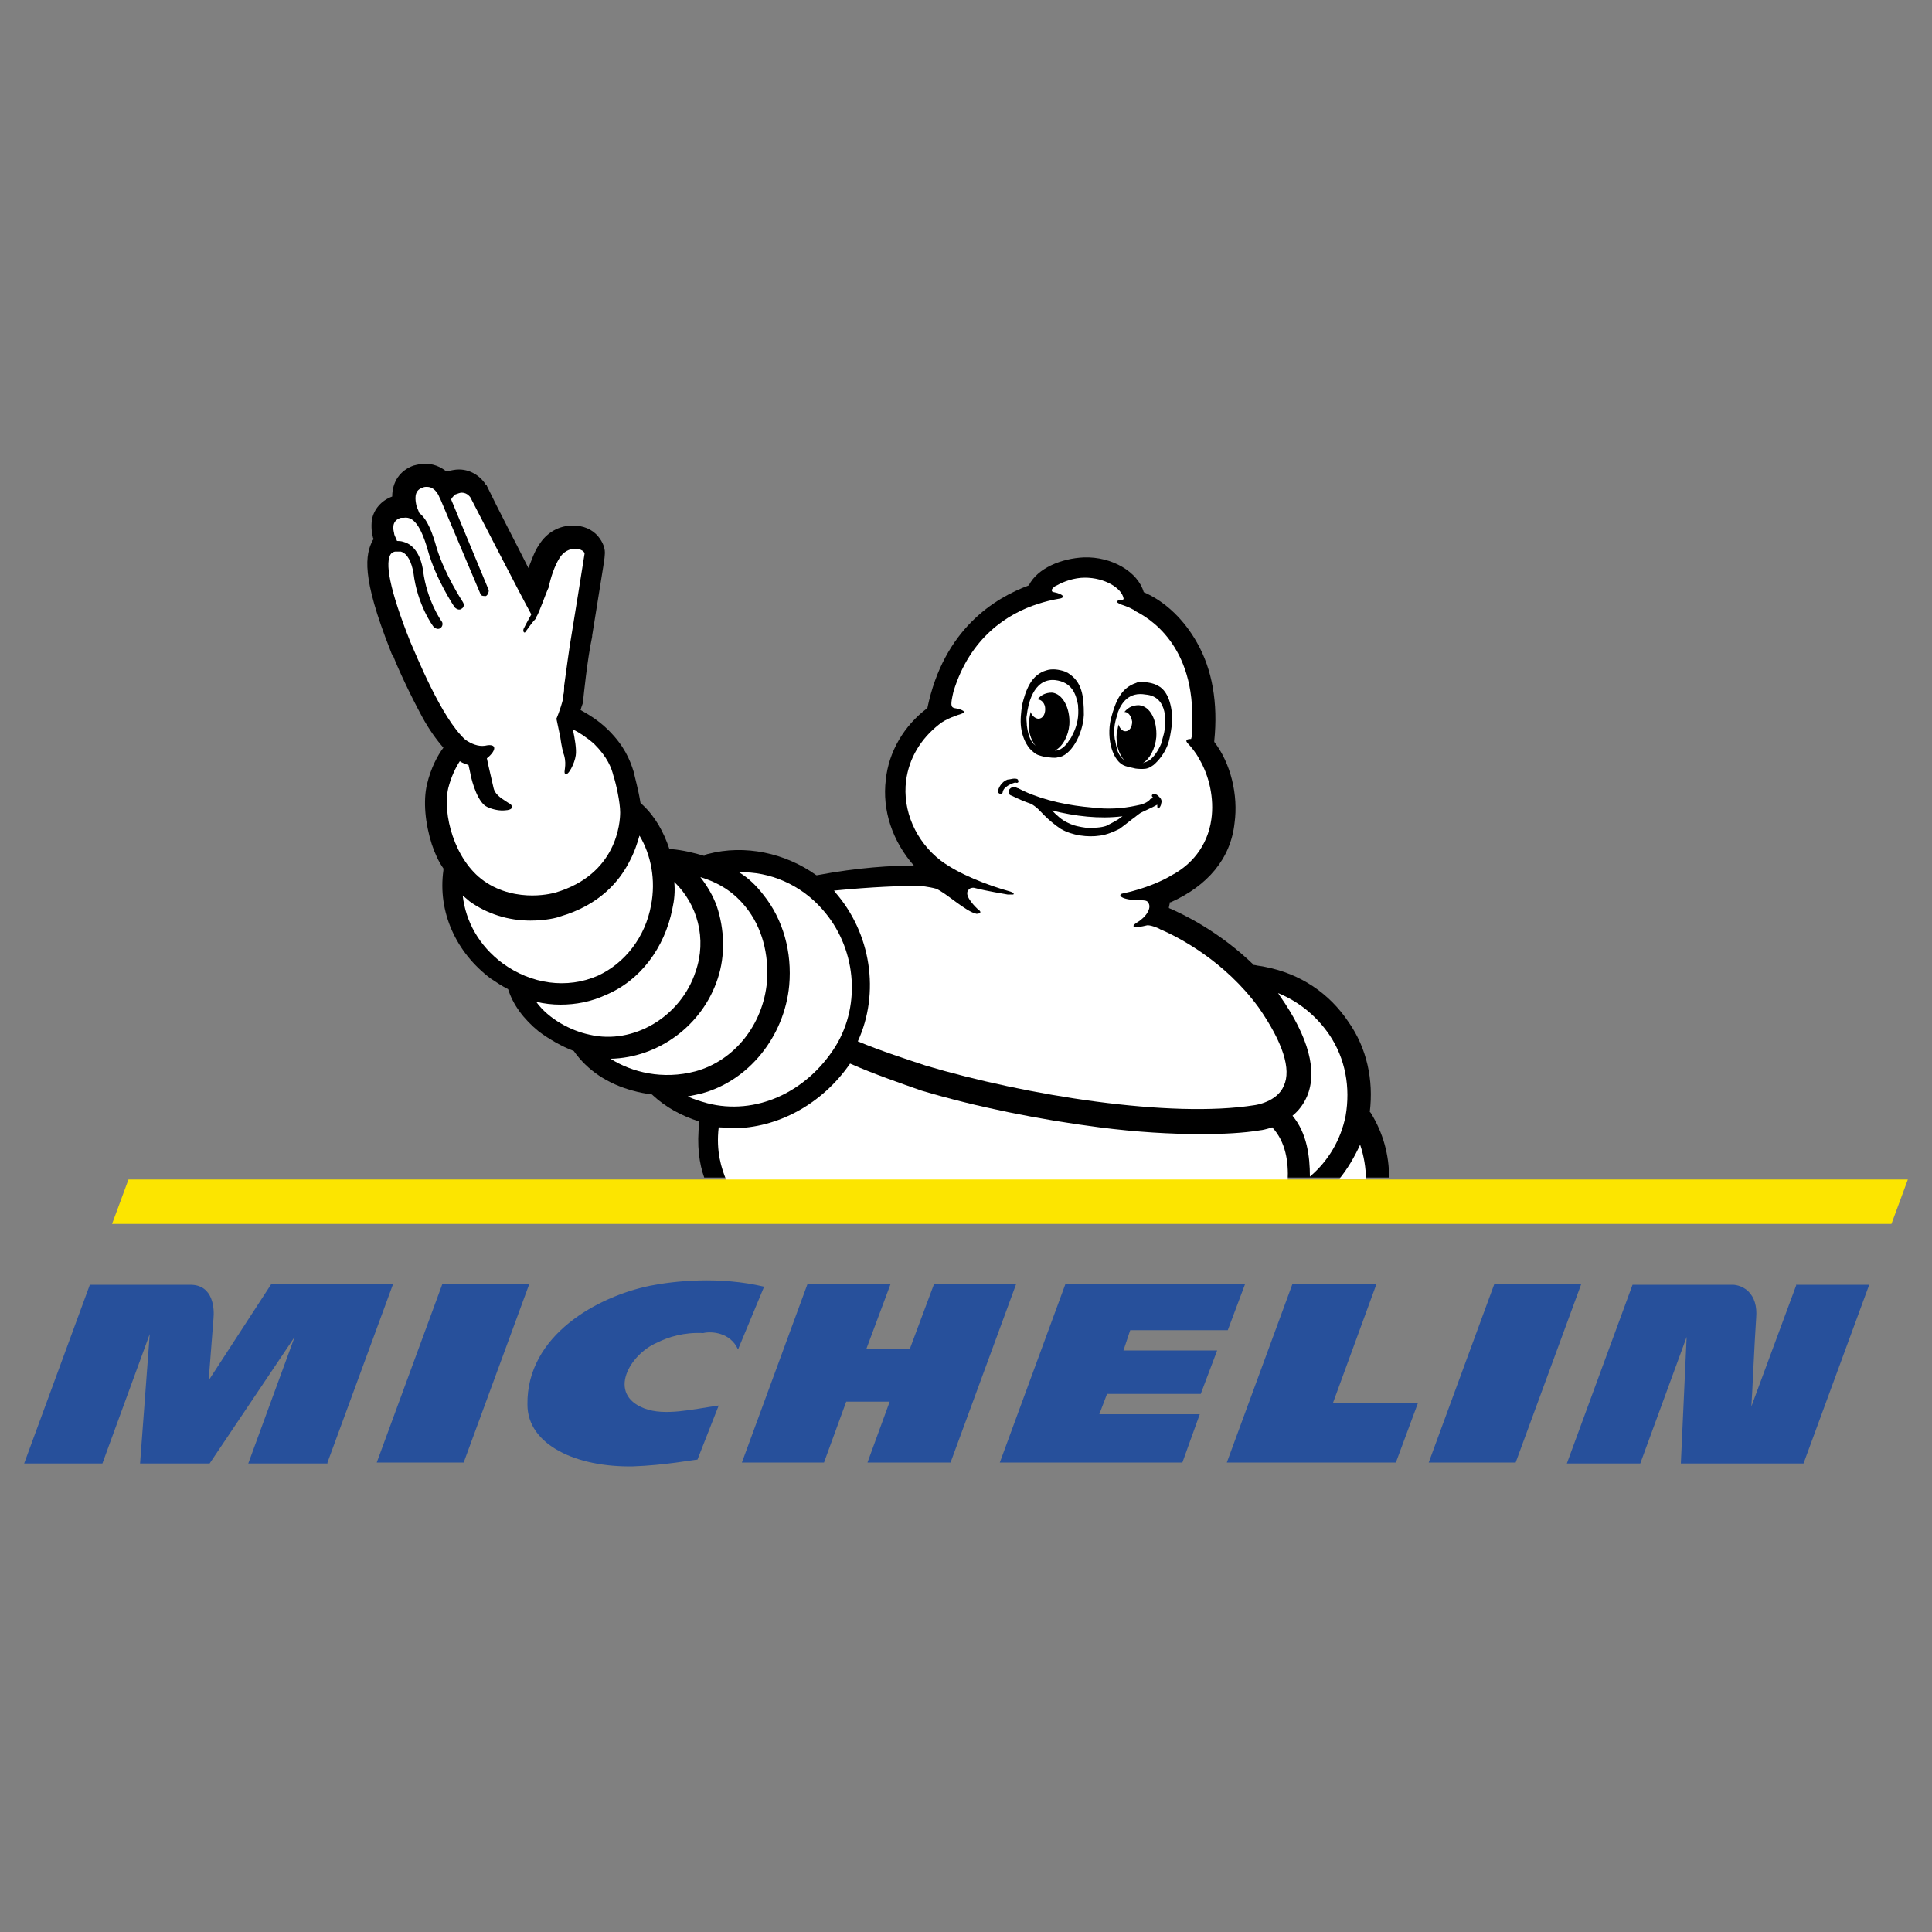 <?xml version="1.0" encoding="UTF-8"?> <!-- Generator: Adobe Illustrator 22.0.0, SVG Export Plug-In . SVG Version: 6.00 Build 0) --> <svg xmlns="http://www.w3.org/2000/svg" xmlns:xlink="http://www.w3.org/1999/xlink" id="Capa_1" x="0px" y="0px" viewBox="0 0 200 200" style="enable-background:new 0 0 200 200;" xml:space="preserve"><rect x="0" y="0" width="200" height="200" fill="#808080" stroke="none"/> <style type="text/css"> .st0{fill:#FFFFFF;} .st1{fill:#FCE500;} .st2{fill:#27509B;} </style> <g> <path d="M40.4,67.3C40.4,67.3,40.4,67.3,40.4,67.3c0.1,0.2,0.1,0.4,0.3,0.6c0.5,1.3,1.7,3.9,3,6.3c0.7,1.3,1.5,2.4,2.2,3.2 c-0.6,0.8-1.3,2.1-1.7,3.8c-0.4,1.7-0.2,4,0.5,6.2c0.3,0.9,0.7,1.8,1.2,2.5l0,0c0,0,0,0,0,0c0,0.1,0,0.1,0,0.2 c-0.6,4.3,1.3,8.5,4.9,11.2c0.6,0.4,1.2,0.8,1.8,1.1c0.5,1.6,1.6,3.1,3.2,4.4c1.1,0.8,2.3,1.5,3.6,2c0,0,0,0,0,0 c1.4,2,3.5,3.4,6.1,4.1c0.7,0.2,1.3,0.3,2,0.4c0,0,0.1,0.1,0.1,0.1c1.3,1.2,2.9,2.1,4.8,2.7c-0.3,2.5,0,4.4,0.5,5.8h70.9 c0-2.3-0.6-4.6-1.9-6.7c0,0-0.1-0.1-0.1-0.1c0.4-3.3-0.3-6.6-2.2-9.3c-2-3-5-5-8.6-5.7c-0.4-0.1-0.7-0.1-1.1-0.2c0,0-0.1,0-0.1,0 c-3.6-3.5-7.4-5.3-8.8-5.9c0-0.2,0.1-0.4,0.1-0.6c0,0,0.1,0,0.1,0c3.8-1.7,6.2-4.5,6.6-8.2c0.4-2.9-0.4-6.2-2.1-8.4 c0,0,0-0.1,0-0.1c0.4-3.9-0.2-7.4-1.8-10.2c-1.3-2.3-3.2-4.2-5.5-5.2h0c-0.6-2.1-3.3-3.7-6.2-3.6c-2.3,0.1-4.8,1.1-5.7,2.9 c-3.5,1.3-8.8,4.5-10.5,12.7c-2.4,1.8-4,4.5-4.3,7.4c-0.4,3.2,0.7,6.4,2.9,8.9c-2.2,0-5.8,0.2-10,1c0,0-0.1,0-0.1,0 c-3.2-2.3-7.4-3.2-11.2-2.2c-0.1,0-0.3,0.1-0.4,0.2c-1-0.3-2.2-0.6-3.4-0.7c-0.1,0-0.1,0-0.2,0c-0.6-1.8-1.5-3.4-2.8-4.6 c-0.1-0.1-0.2-0.2-0.2-0.2l0,0c-0.2-1.3-0.6-2.7-0.7-3.2c-0.4-1.3-1-2.7-2.6-4.3c-1.1-1.1-2.2-1.7-2.9-2.1c0.1-0.4,0.3-0.8,0.3-1 c0-0.1,0-0.2,0-0.3c0,0,0.4-4,0.9-6.3c0,0,0-0.1,0-0.1c1.3-8,1.3-8.1,1.3-8.3v0c0.1-0.7-0.2-1.4-0.7-2c-0.6-0.7-1.5-1.1-2.6-1.1 c-1.4,0-2.7,0.7-3.5,2c-0.5,0.7-0.8,1.7-1.1,2.4c-1.3-2.6-3.1-6-4.3-8.5c0,0,0-0.1-0.1-0.1c-0.4-0.7-1.4-1.6-2.8-1.6 c-0.4,0-0.8,0.1-1.3,0.2c-0.6-0.5-1.4-0.8-2.2-0.8c-0.4,0-0.8,0.1-1.2,0.2c-1.4,0.5-2.2,1.7-2.2,3.2c-1.1,0.4-1.9,1.3-2.1,2.4 c-0.1,0.8,0,1.4,0.1,1.8c0,0,0,0.1,0.1,0.2c0,0-0.1,0.1-0.1,0.1C37.8,57.4,37.4,59.7,40.4,67.3"></path> <path class="st0" d="M95.2,91.7c0,0,1,0.1,1.7,0.3c1,0.4,3.1,2.4,4.2,2.6c0.2,0,0.7-0.1,0.1-0.5c-0.1-0.1-1.4-1.3-1-1.9 c0,0,0,0,0,0c0.2-0.3,0.4-0.3,0.6-0.3c1.6,0.4,3,0.6,3.5,0.7c0.3,0,0.5,0,0.6,0c0.1-0.1,0-0.2-0.3-0.3c-2.5-0.7-5.3-1.8-7.2-3.2 c-2.6-2-4-5.2-3.6-8.3c0.3-2.3,1.5-4.3,3.4-5.8c0.7-0.6,2-1,2.3-1.1c0.9-0.3-0.6-0.6-0.7-0.6c-0.4-0.1-0.4-0.4-0.1-1.7 c1.7-5.6,5.6-8.1,8.8-9.1c0.6-0.2,1.4-0.4,2-0.5c0.9-0.1,0.6-0.5-0.4-0.7c0,0-0.3,0-0.2-0.3c0,0,0.2-0.3,0.5-0.4 c0.7-0.4,1.8-0.8,2.9-0.8c2.1,0,3.8,1.1,4,2.1c0,0,0.1,0.2-0.2,0.2c-0.4,0-0.7,0.2-0.2,0.4c0.1,0.1,0.7,0.2,1.4,0.6 c0,0,0.1,0,0.1,0.1c1.5,0.7,6.4,3.6,6,11.9l0,0c0,0.3,0,0.5,0,0.7c0,0.2,0,0.4-0.1,0.7c-0.4,0-0.7,0.1-0.3,0.5 c0.2,0.2,0.8,0.9,1.1,1.5c1.1,1.8,1.6,4.2,1.3,6.3c-0.4,2.9-2.2,4.8-4.1,5.8c-0.8,0.5-2.7,1.4-5.1,1.9c-0.5,0.1-0.3,0.7,2,0.7 c0.2,0,0.6,0,0.7,0.3c0.3,0.5-0.2,1.4-1.2,2c-0.8,0.5-0.2,0.6,1,0.3c0.3-0.1,1.3,0.3,1.4,0.4c1.9,0.8,6.7,3.3,10.2,8.1 c2.5,3.6,3.4,6.4,2.6,8.1c-0.7,1.7-3,2-3,2h0c-8.7,1.4-23.7-1-34.1-4.1c-1.8-0.6-4.6-1.5-7-2.5c2.3-5,1.4-11.2-2.4-15.5 c0-0.1-0.1-0.1-0.1-0.1C90.3,91.8,93.4,91.7,95.2,91.7"></path> <path class="st0" d="M137.6,107.1c1.7,2.5,2.2,5.5,1.7,8.4c-0.5,2.5-1.8,4.7-3.7,6.3c0-2.1-0.3-4.5-1.8-6.3c0.6-0.5,1.1-1.1,1.5-2 c1.1-2.6,0.2-6.1-2.8-10.4c0,0,0,0,0,0c-0.1-0.1-0.1-0.2-0.2-0.3C134.5,103.7,136.3,105.2,137.6,107.1"></path> <path class="st0" d="M85.1,94.1c3.5,3.9,4.1,9.8,1.4,14.2c-3,4.8-8.3,7.2-13.3,5.9c-0.7-0.2-1.4-0.4-2-0.7c0.5-0.1,1-0.2,1.4-0.3 c4.9-1.3,8.6-5.9,9.1-11.2c0.3-3.4-0.6-6.8-2.7-9.4c-0.7-0.9-1.5-1.7-2.5-2.3C79.7,90.2,82.9,91.6,85.1,94.1"></path> <path class="st0" d="M77.2,93.9c1.7,2.1,2.4,4.9,2.2,7.7c-0.4,4.5-3.4,8.2-7.4,9.3c-3.4,0.9-6.6,0.1-8.8-1.3 c4.9-0.1,9.5-3.4,11.1-8.3c0.8-2.4,0.7-5.1-0.1-7.5c-0.4-1.1-1-2.1-1.7-3C74.5,91.4,76,92.4,77.2,93.9"></path> <path class="st0" d="M69.6,94.1c0.2-0.9,0.3-1.8,0.2-2.8c2.4,2.3,3.4,5.9,2.2,9.3c-1.5,4.6-6.4,7.6-11,6.5 c-1.9-0.4-4.2-1.6-5.5-3.4c0.8,0.2,1.7,0.3,2.5,0.3c1.6,0,3.2-0.3,4.7-1C66.3,101.5,68.8,98.1,69.6,94.1"></path> <path class="st0" d="M66.2,86.5L66.2,86.5c1.2,2,1.7,4.6,1.2,7.2c-0.6,3.3-2.7,6-5.5,7.3c-3.2,1.4-6.9,0.9-9.9-1.3 c-2.4-1.8-3.8-4.3-4.1-7l0,0c0.2,0.2,0.5,0.4,0.7,0.6c1.8,1.3,4,2,6.3,2c1.6,0,2.8-0.3,3-0.4c4.2-1.2,6.2-3.7,7.2-5.6 C65.7,88.2,66,87.2,66.2,86.5"></path> <path class="st0" d="M40.5,57.3C40.5,57.3,40.6,57.3,40.5,57.3c0.1-0.1,0.3-0.2,0.4-0.2c0,0,0.1,0,0.1,0c0.1,0,0.2,0,0.3,0 c0.1,0,0.1,0,0.2,0c0.7,0.2,1.1,1.1,1.3,2.2c0.4,3.3,2,5.5,2.1,5.6c0.1,0.1,0.3,0.2,0.4,0.2c0.1,0,0.2,0,0.3-0.1 c0.2-0.1,0.3-0.5,0.1-0.7c0,0-1.5-2.1-1.9-5.2c-0.2-1.5-0.9-2.7-2-3c-0.3-0.1-0.5-0.1-0.7-0.1c-0.1-0.3-0.3-0.6-0.3-0.8 c-0.1-0.4-0.3-1.3,0.7-1.6c0.1,0,0.1,0,0.2,0c0,0,0.1,0,0.1,0c0.7-0.1,1.6,0.2,2.5,3.4c0.8,2.9,2.7,5.8,2.8,5.9 c0.1,0.1,0.3,0.2,0.4,0.2c0.1,0,0.2,0,0.3-0.1c0.2-0.1,0.3-0.4,0.1-0.7c0,0-1.9-2.9-2.7-5.6c-0.4-1.4-0.9-2.9-1.8-3.6 c-0.1-0.3-0.3-0.7-0.3-0.8c-0.1-0.5-0.3-1.5,0.6-1.8c0.2-0.1,0.3-0.1,0.5-0.1c0.7,0,1.1,0.6,1.3,1.1c0,0.1,0.1,0.1,0.1,0.2l4.1,9.7 c0,0.1,0.1,0.1,0.1,0.2c0.1,0.1,0.3,0.1,0.5,0.1c0.2-0.1,0.3-0.4,0.3-0.6l-3.9-9.4c0.1-0.2,0.2-0.3,0.4-0.5 c0.3-0.1,0.5-0.2,0.7-0.2c0.6,0,0.9,0.5,0.9,0.5s5.3,10.3,6.3,12.1c-0.4,0.7-0.7,1.3-0.8,1.5c-0.1,0.3,0.1,0.5,0.2,0.3 c0.3-0.4,0.7-1,1.1-1.4l0,0l0,0c0,0,0,0,0-0.1c0.3-0.4,1-2.5,1.3-3.1c0.2-1,0.6-2.2,1.1-3c0.4-0.7,1.1-1,1.6-1c0.6,0,1.1,0.3,1,0.6 c0,0.1-1.3,8.1-1.3,8.1c-0.3,1.7-0.6,4.1-0.8,5.5c0,0.3,0,0.7-0.1,1c0,0.1,0,0.1,0,0.1s0,0.1,0,0.2c-0.3,1.2-0.7,2.1-0.7,2.1 l0.4,1.9l0,0c0.1,0.8,0.3,1.7,0.4,1.9c0.3,1.1-0.1,1.7,0.1,1.9c0.3,0.3,1-1.1,1.1-1.9c0.1-0.6-0.1-1.8-0.3-2.7 c0.6,0.3,1.4,0.8,2.2,1.5c1.4,1.4,1.8,2.5,2,3.3c0.3,0.9,0.7,2.8,0.7,3.8c0,1-0.3,6.4-6.7,8.3c0,0-1,0.3-2.4,0.3 c-1.4,0-3.3-0.3-5-1.5c-3.1-2.2-4.3-7-3.7-9.6c0.3-1.2,0.8-2.2,1.2-2.8c0.3,0.2,0.6,0.3,0.9,0.4l0.2,0.9c0,0.1,0.5,2.5,1.5,3.3 c0.6,0.4,1.5,0.5,1.7,0.5c0.3,0,1,0,1.1-0.3c0,0,0-0.2-0.1-0.3c0,0-0.1-0.1-0.3-0.2c-0.4-0.3-1.3-0.7-1.5-1.5 c-0.1-0.5-0.5-2.1-0.7-3.1c1-0.8,1.1-1.6-0.2-1.3c-0.7,0.1-1.4-0.2-2-0.6c-2.5-2.2-5.2-9-5.7-10.1C40.3,61,39.8,58.1,40.5,57.3"></path> <path class="st0" d="M141.4,122.1h-2.8c0.9-1.1,1.6-2.3,2.2-3.6C141.2,119.7,141.4,120.9,141.4,122.1"></path> <path class="st0" d="M74.4,116.7c0.5,0,1,0.1,1.4,0.1c4.7,0,9.3-2.5,12.2-6.7c2.5,1.1,5.4,2.1,7.4,2.8c5.7,1.7,12.2,3,18.4,3.8 c3.9,0.5,7.4,0.7,10.5,0.7c2.3,0,4.4-0.1,6.2-0.4c0.1,0,0.6-0.1,1.2-0.3c1.4,1.5,1.7,3.6,1.6,5.5H75.2 C74.7,121,74.1,119.2,74.4,116.7"></path> <path d="M105.4,80.8c0-0.2-0.3-0.2-0.4-0.2c-0.2,0-0.5,0.1-0.7,0.1c-0.6,0.2-1,0.9-1,1.3c0,0.1,0,0.1,0.1,0.1c0,0,0.1,0.1,0.2,0.1 l0,0l0,0l0,0c0.1,0,0.2-0.1,0.2-0.2c0-0.1,0.1-0.3,0.2-0.4c0.1-0.1,0.4-0.4,1.1-0.6C105.3,81.1,105.5,81,105.4,80.8 M110.7,76.6 c-0.4,0.7-1,1.1-1.4,1.1c0,0-0.1,0-0.1,0c0.8-0.4,1.4-1.5,1.5-2.7c0.1-1.7-0.7-3.2-1.8-3.3c-0.6,0-1.1,0.2-1.5,0.7 c0.4,0,0.8,0.4,0.8,1c0,0.6-0.3,1-0.7,1c-0.3,0-0.7-0.3-0.8-0.7c-0.1,0.3-0.1,0.6-0.2,0.9c-0.1,1,0.2,2,0.7,2.6 c-0.1-0.1-0.1-0.1-0.2-0.2c-0.4-0.4-0.6-1.1-0.7-1.9c0-0.4-0.1-0.7,0-1.1c0.1-0.9,0.6-3.8,2.9-3.6c1.8,0.2,2.2,1.5,2.4,2.6 c0,0,0,0.1,0,0.1c0.1,1.1-0.1,1.9-0.4,2.6C111,76.1,110.9,76.4,110.7,76.6 M112.2,74c0-2-0.2-3.4-1.6-4.3c-0.1-0.1-0.3-0.1-0.4-0.2 c-0.6-0.2-1.3-0.3-1.9-0.1c-0.7,0.2-1.3,0.7-1.7,1.4c-0.4,0.7-0.6,1.4-0.8,2.2c-0.1,0.8-0.2,1.5-0.1,2.3c0.1,0.8,0.4,1.6,0.9,2.2 c0.3,0.3,0.6,0.6,1,0.7c0.3,0.1,0.7,0.2,1,0.2c0,0,0.6,0.1,0.9,0C110.8,78.3,112.1,76.1,112.2,74 M116.2,84.5 c-0.5,0.4-1.1,0.7-1.7,1c-0.6,0.2-1.3,0.2-2,0.2c-0.7-0.1-1.3-0.2-1.9-0.5c-0.7-0.3-1.2-0.8-1.7-1.3 C111.3,84.5,113.8,84.8,116.2,84.5 M117.6,83.4c-1.4,0.3-2.9,0.4-4.5,0.2c-2.4-0.2-4.9-0.7-7.1-1.7c-0.2-0.1-0.4-0.2-0.6-0.3 c-0.1,0-0.2-0.1-0.3-0.1l0,0c-0.3-0.1-0.6,0.1-0.7,0.4c0,0.3,0.1,0.4,0.4,0.5c0.6,0.3,1.3,0.6,1.9,0.8c0.6,0.3,1,0.8,1.4,1.2 c0.5,0.5,1.1,1,1.7,1.4c1.2,0.7,2.8,0.9,4.1,0.7c0.7-0.1,1.4-0.4,2-0.7c0.4-0.3,0.8-0.6,1.3-1c0.3-0.2,0.5-0.4,0.8-0.6 c0.1-0.1,1.3-0.6,1.8-0.9c0,0.2,0,0.4,0.1,0.4c0.1,0,0.3-0.3,0.3-0.5c0.1-0.3,0-0.5-0.1-0.6c-0.1-0.1-0.3-0.4-0.6-0.4 c-0.3,0-0.3,0.2-0.2,0.3c0,0,0.1,0.1,0.1,0.1c-0.1,0-0.2,0.1-0.3,0.1C118.8,83.1,118.2,83.3,117.6,83.4 M120.5,75.9 c-0.1,0.4-0.2,0.7-0.3,1.1c-0.3,0.7-0.7,1.3-1.2,1.7c-0.2,0.1-0.4,0.2-0.7,0.3c0.7-0.4,1.3-1.5,1.4-2.7c0.1-1.7-0.6-3.2-1.8-3.3 c-0.6,0-1.1,0.2-1.5,0.7c0.4,0,0.7,0.4,0.8,1c0,0.6-0.3,1-0.7,1c-0.3,0-0.6-0.3-0.7-0.7c-0.1,0.3-0.1,0.6-0.2,0.9 c-0.1,1.1,0.2,2.2,0.8,2.8c-0.3-0.2-0.7-0.7-0.8-1.3c-0.1-0.3-0.1-0.6-0.2-0.9c-0.1-0.8-0.1-1.5,0.3-2.6c0,0,0-0.1,0-0.1 c0.4-1.1,1.2-2.2,2.9-1.9C121,72.1,120.7,75,120.5,75.9 M121.1,72.7c-0.2-0.7-0.6-1.4-1.2-1.7c-0.5-0.3-1.2-0.4-1.8-0.4 c-0.2,0-0.3,0-0.5,0.1c-1.5,0.5-2.1,1.8-2.6,3.7c-0.5,2.1,0.2,4.5,1.5,4.9c0.3,0.1,0.8,0.2,0.8,0.2c0.3,0.1,0.7,0.1,1,0.1 c0.4,0,0.7-0.1,1.1-0.4c0.6-0.5,1.1-1.2,1.4-1.9c0.3-0.7,0.4-1.5,0.5-2.2C121.4,74.2,121.3,73.4,121.1,72.7"></path> <polygon class="st1" points="13.3,122.1 11.6,126.7 195.8,126.7 197.5,122.1 "></polygon> <path class="st2" d="M186,132.9l-4.7,12.7c0.1-1.3,0.3-6.3,0.5-9.2c0.1-1.2-0.2-2.1-0.8-2.7c-0.7-0.7-1.6-0.7-1.6-0.7H169 l-6.8,18.5h7.6l4.8-13.1l-0.6,13.1h12.7l6.8-18.5H186z M156.9,151.4l6.8-18.5h-9l-6.8,18.5H156.9z M146.8,145.2h-8.8l4.5-12.3h-8.7 l-6.8,18.5h17.5L146.8,145.2z M127.1,137.7l1.8-4.8h-18.6l-6.8,18.5h18.9l1.8-5h-10.4l0.8-2.1h9.7l1.7-4.5h-9.7l0.7-2.1H127.1z M98.4,151.4l6.8-18.5h-8.5l-2.5,6.7h-4.5l2.5-6.7h-8.6l-6.8,18.5h8.5l2.3-6.3h4.5l-2.3,6.3H98.4z M76.4,139.7l2.7-6.5 c-4.6-1.1-9.3-0.6-11.8-0.1c-5.4,1.1-12.8,5.1-12.7,12.3c0,4.2,5.1,6.5,10.9,6.4c3.2-0.1,6.4-0.7,6.7-0.7l2.2-5.6 c-2.8,0.4-5.6,1.1-7.7,0.3c-3.9-1.5-1.5-5.6,1.3-6.8c1.2-0.6,2.8-1.1,4.8-1C73.6,137.8,75.6,137.9,76.4,139.7 M48,151.4l6.8-18.5 h-9L39,151.4H48z M33.9,151.4l6.8-18.5H28.1l-6.5,10c0,0,0.4-5.2,0.5-6.4c0.1-1,0-3.5-2.4-3.5H9.3l-6.8,18.5h8.1l4.9-13.4l-1,13.4 h7.2l8.8-13.1l-4.8,13.1H33.9z"></path> </g> </svg> 
